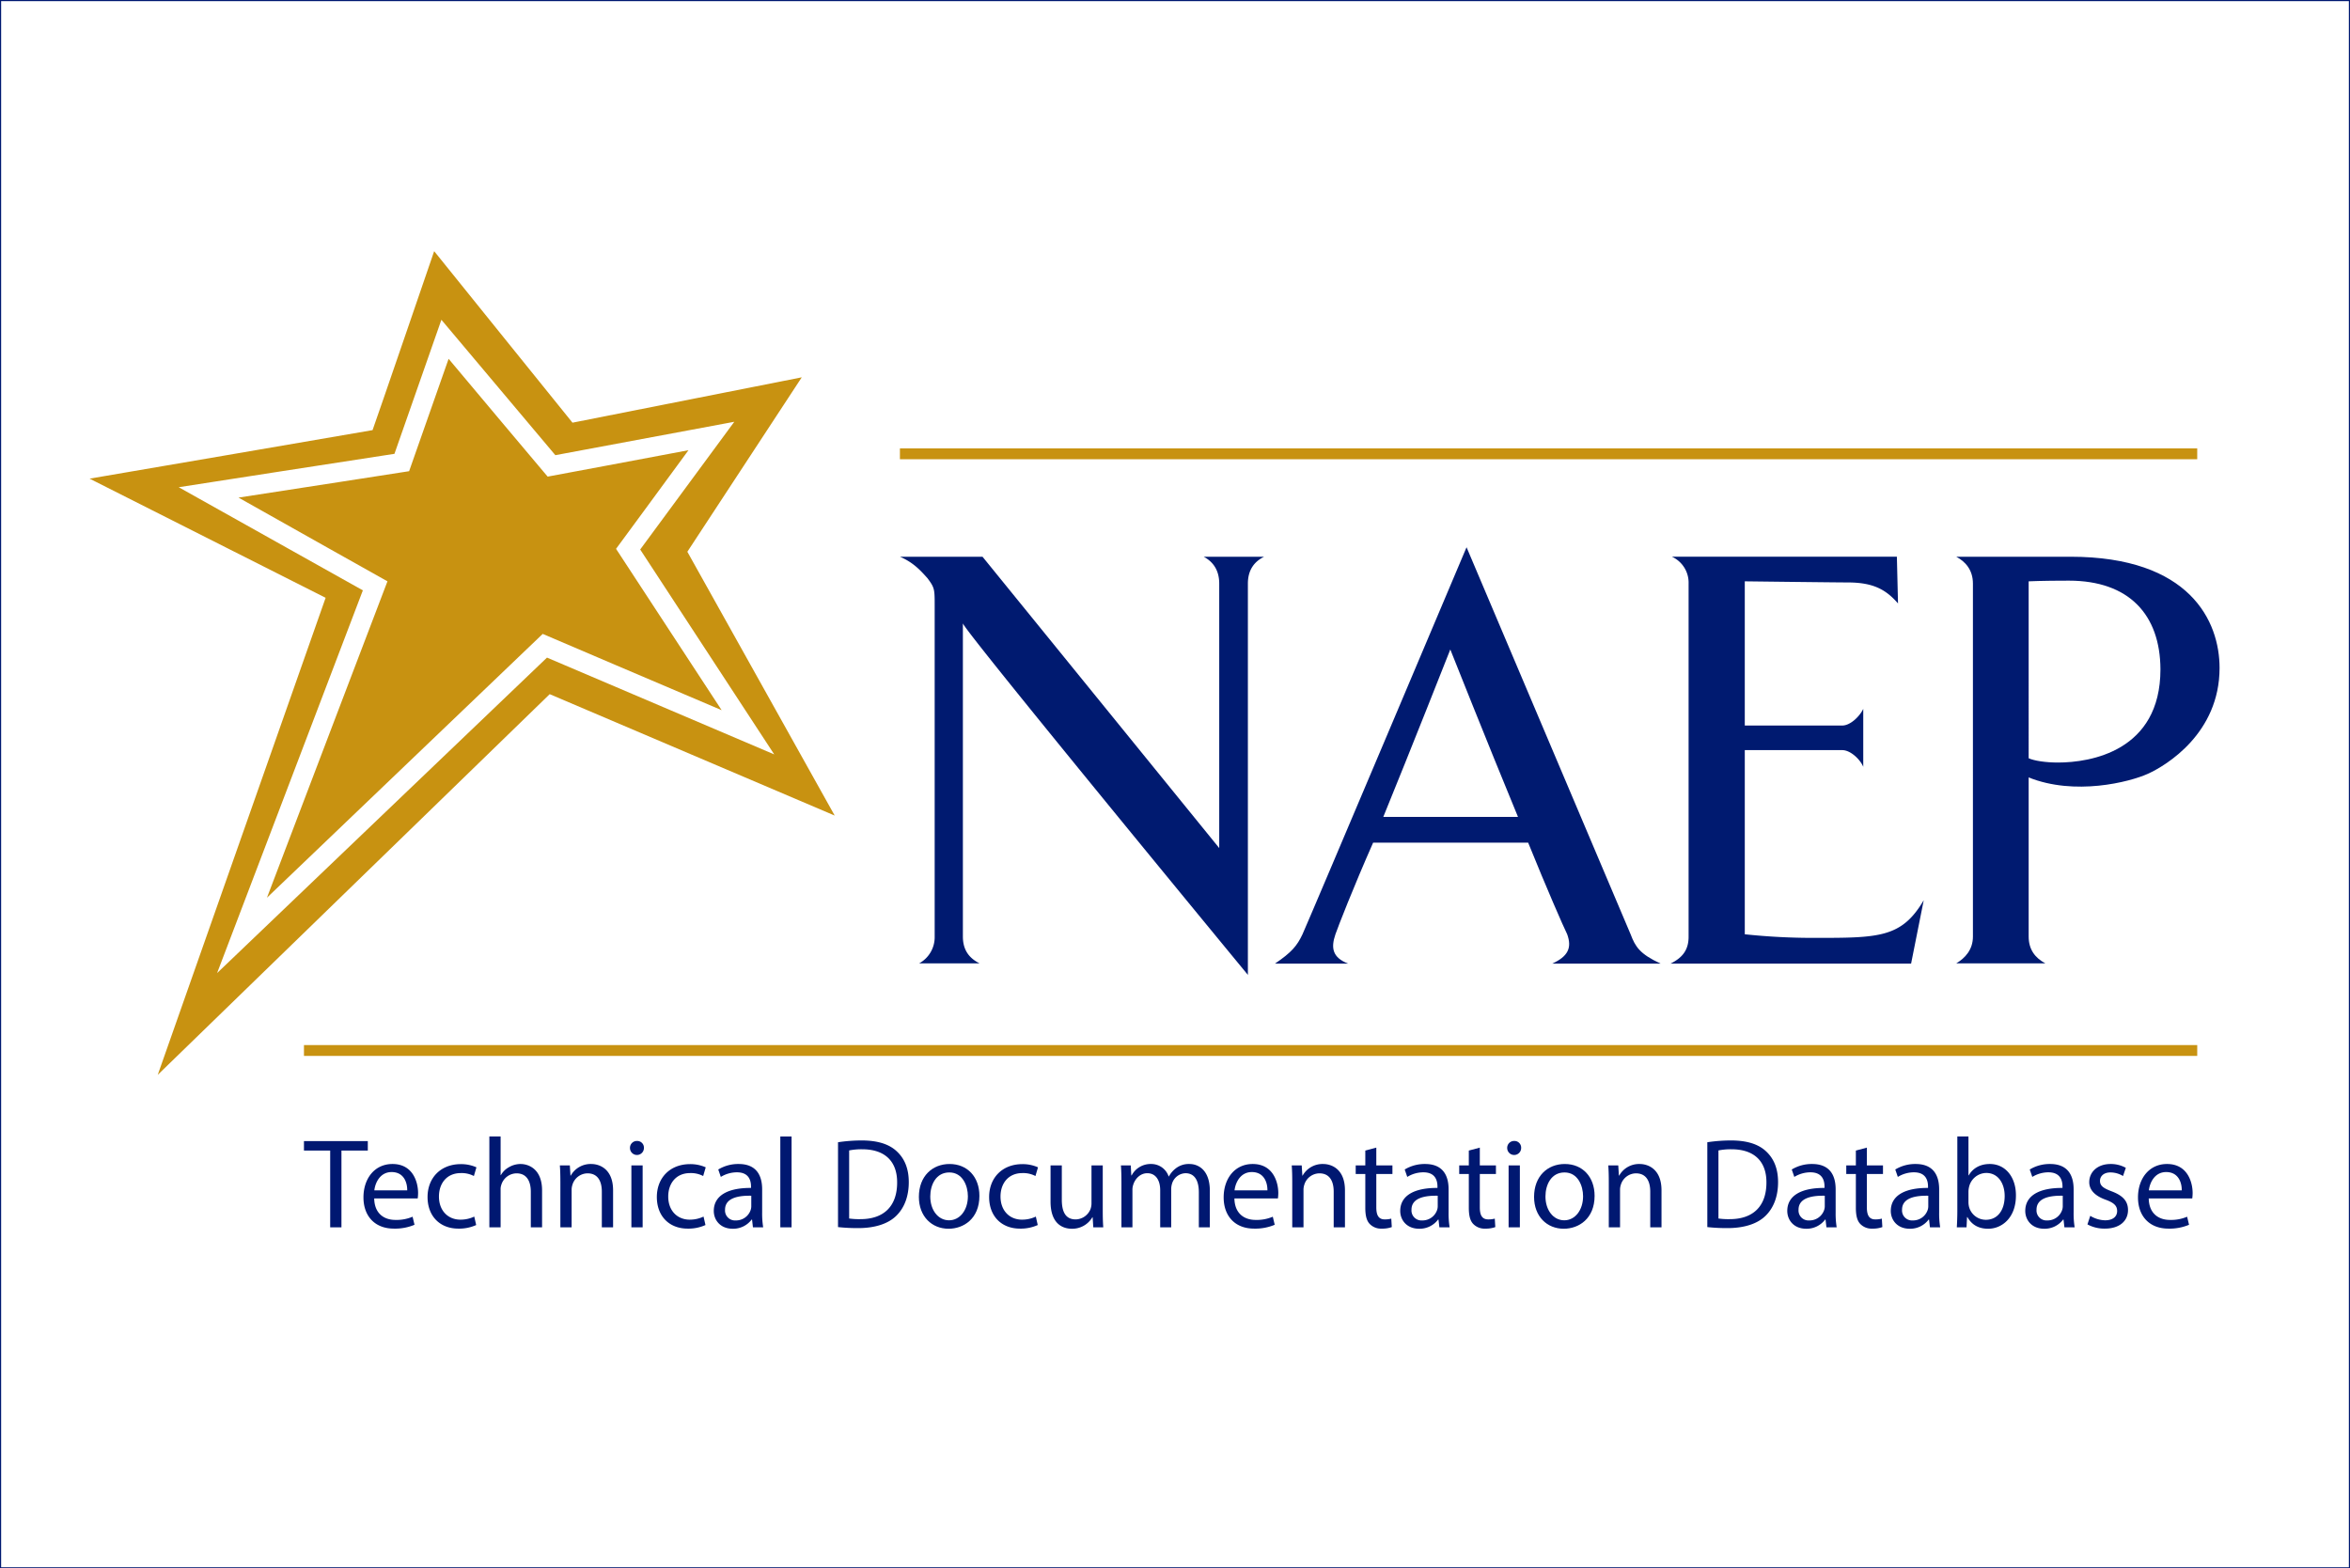 <svg id="tdw-logo" xmlns="http://www.w3.org/2000/svg" viewBox="0 0 1041.4 695">
  <rect x="0" y="0" width="1041.4" height="695" fill="#808080" stroke="none"/>
  <g id="bg">
    <rect x="0.25" y="0.25" width="1040.9" height="694.5" style="fill: #fff"/>
    <path d="M1040.9.5v694H.5V.5H1040.9m.5-.5H0V695H1041.4V0Z" style="fill: #001871"/>
  </g>
  <g>
    <path d="M146.323,509.844H134.7v-4.195h28.294v4.195h-11.68v34.021h-4.99Z" style="fill: #001871"/>
    <path d="M165.829,531.051c.114,6.747,4.423,9.525,9.413,9.525a18.044,18.044,0,0,0,7.598-1.417l.85,3.572a22.226,22.226,0,0,1-9.129,1.701c-8.448,0-13.495-5.558-13.495-13.836s4.877-14.799,12.871-14.799c8.959,0,11.34,7.882,11.34,12.928a18.847,18.847,0,0,1-.17,2.325Zm14.629-3.572c.057-3.176-1.304-8.108-6.918-8.108-5.046,0-7.258,4.649-7.655,8.108Z" style="fill: #001871"/>
    <path d="M211.019,542.845a18.373,18.373,0,0,1-7.881,1.588c-8.278,0-13.665-5.614-13.665-14.006,0-8.448,5.783-14.572,14.742-14.572a16.677,16.677,0,0,1,6.918,1.418l-1.134,3.855a11.571,11.571,0,0,0-5.784-1.304c-6.294,0-9.696,4.649-9.696,10.376,0,6.351,4.083,10.263,9.526,10.263a14.184,14.184,0,0,0,6.124-1.36Z" style="fill: #001871"/>
    <path d="M216.859,503.607h4.99v17.123h.113a9.263,9.263,0,0,1,3.572-3.515,10.268,10.268,0,0,1,5.103-1.418c3.686,0,9.583,2.268,9.583,11.737v16.33h-4.99V528.102c0-4.423-1.645-8.165-6.351-8.165a7.169,7.169,0,0,0-6.691,4.989,6.04,6.04,0,0,0-.34,2.382v16.557h-4.99Z" style="fill: #001871"/>
    <path d="M248.328,523.85c0-2.835-.057-5.16-.227-7.428h4.422l.284,4.536h.113a10.092,10.092,0,0,1,9.072-5.16c3.799,0,9.696,2.268,9.696,11.681v16.387H266.7V528.046c0-4.423-1.645-8.108-6.351-8.108a7.089,7.089,0,0,0-6.691,5.103,7.173,7.173,0,0,0-.34,2.325v16.5h-4.99Z" style="fill: #001871"/>
    <path d="M285.354,508.71a3.09,3.09,0,0,1-6.18,0,3.04,3.04,0,0,1,3.119-3.118A2.961,2.961,0,0,1,285.354,508.71Zm-5.557,35.155V516.422h4.99v27.443Z" style="fill: #001871"/>
    <path d="M312.627,542.845a18.373,18.373,0,0,1-7.881,1.588c-8.278,0-13.665-5.614-13.665-14.006,0-8.448,5.784-14.572,14.742-14.572a16.67,16.67,0,0,1,6.917,1.418l-1.134,3.855a11.571,11.571,0,0,0-5.784-1.304c-6.294,0-9.696,4.649-9.696,10.376,0,6.351,4.082,10.263,9.526,10.263a14.184,14.184,0,0,0,6.124-1.36Z" style="fill: #001871"/>
    <path d="M333.664,543.865l-.397-3.459h-.17a10.219,10.219,0,0,1-8.392,4.083c-5.557,0-8.392-3.913-8.392-7.882,0-6.634,5.897-10.263,16.5-10.206v-.567c0-2.268-.624-6.351-6.237-6.351a13.677,13.677,0,0,0-7.144,2.041l-1.134-3.288a17.028,17.028,0,0,1,9.016-2.438c8.392,0,10.433,5.726,10.433,11.226v10.264a38.633,38.633,0,0,0,.454,6.577Zm-.737-14.005c-5.443-.114-11.624.851-11.624,6.18a4.416,4.416,0,0,0,4.707,4.764,6.828,6.828,0,0,0,6.634-4.593,5.206,5.206,0,0,0,.284-1.588Z" style="fill: #001871"/>
    <path d="M345.797,503.607h4.99v40.258h-4.99Z" style="fill: #001871"/>
    <path d="M371.368,506.158a70.742,70.742,0,0,1,10.49-.793c7.087,0,12.134,1.644,15.479,4.763,3.402,3.118,5.387,7.541,5.387,13.722,0,6.237-1.928,11.34-5.5,14.855-3.572,3.572-9.469,5.5-16.898,5.5a79.712,79.712,0,0,1-8.959-.453Zm4.933,33.795a31.18,31.18,0,0,0,4.99.283c10.547,0,16.273-5.896,16.273-16.217.057-9.016-5.046-14.742-15.48-14.742a28.058,28.058,0,0,0-5.784.51Z" style="fill: #001871"/>
    <path d="M434.023,529.917c0,10.149-7.031,14.572-13.665,14.572-7.428,0-13.155-5.443-13.155-14.119,0-9.185,6.01-14.572,13.608-14.572C428.693,515.798,434.023,521.524,434.023,529.917ZM412.25,530.2c0,6.011,3.458,10.547,8.335,10.547,4.763,0,8.335-4.48,8.335-10.66,0-4.649-2.325-10.547-8.222-10.547S412.25,524.983,412.25,530.2Z" style="fill: #001871"/>
    <path d="M459.878,542.845a18.373,18.373,0,0,1-7.881,1.588c-8.278,0-13.665-5.614-13.665-14.006,0-8.448,5.783-14.572,14.742-14.572a16.677,16.677,0,0,1,6.918,1.418l-1.134,3.855a11.571,11.571,0,0,0-5.784-1.304c-6.294,0-9.696,4.649-9.696,10.376,0,6.351,4.082,10.263,9.526,10.263a14.183,14.183,0,0,0,6.123-1.36Z" style="fill: #001871"/>
    <path d="M488.683,536.381c0,2.835.057,5.33.227,7.484h-4.423l-.283-4.479H484.09a10.325,10.325,0,0,1-9.072,5.104c-4.31,0-9.469-2.382-9.469-12.021V516.422h4.99v15.195c0,5.217,1.587,8.732,6.123,8.732a7.213,7.213,0,0,0,6.578-4.536,7.306,7.306,0,0,0,.454-2.552v-16.84h4.99Z" style="fill: #001871"/>
    <path d="M496.961,523.85c0-2.835-.057-5.16-.227-7.428H501.1l.227,4.423h.17a9.459,9.459,0,0,1,8.619-5.047,8.113,8.113,0,0,1,7.768,5.5h.113a11.301,11.301,0,0,1,3.062-3.572,9.364,9.364,0,0,1,6.066-1.928c3.629,0,9.016,2.382,9.016,11.907v16.16h-4.876V528.329c0-5.273-1.928-8.448-5.954-8.448a6.459,6.459,0,0,0-5.896,4.536,8.202,8.202,0,0,0-.397,2.494v16.954h-4.877V527.422c0-4.366-1.928-7.541-5.727-7.541-3.119,0-5.386,2.494-6.18,4.989a6.876,6.876,0,0,0-.397,2.438v16.557h-4.877Z" style="fill: #001871"/>
    <path d="M547.028,531.051c.113,6.747,4.423,9.525,9.412,9.525a18.041,18.041,0,0,0,7.598-1.417l.851,3.572a22.224,22.224,0,0,1-9.129,1.701c-8.448,0-13.495-5.558-13.495-13.836s4.877-14.799,12.872-14.799c8.958,0,11.34,7.882,11.34,12.928a18.843,18.843,0,0,1-.17,2.325Zm14.629-3.572c.057-3.176-1.305-8.108-6.918-8.108-5.046,0-7.258,4.649-7.654,8.108Z" style="fill: #001871"/>
    <path d="M572.657,523.85c0-2.835-.058-5.16-.228-7.428h4.423l.284,4.536h.113a10.091,10.091,0,0,1,9.072-5.16c3.799,0,9.695,2.268,9.695,11.681v16.387h-4.989V528.046c0-4.423-1.645-8.108-6.351-8.108a7.089,7.089,0,0,0-6.691,5.103,7.188,7.188,0,0,0-.34,2.325v16.5h-4.989Z" style="fill: #001871"/>
    <path d="M609.909,508.54v7.882h7.144v3.799h-7.144V535.02c0,3.402.964,5.33,3.742,5.33a11.104,11.104,0,0,0,2.892-.34l.228,3.742a12.226,12.226,0,0,1-4.423.681,6.913,6.913,0,0,1-5.387-2.099c-1.418-1.474-1.928-3.912-1.928-7.144V520.221H600.78v-3.799h4.253v-6.578Z" style="fill: #001871"/>
    <path d="M637.862,543.865l-.397-3.459h-.17a10.222,10.222,0,0,1-8.393,4.083c-5.557,0-8.392-3.913-8.392-7.882,0-6.634,5.897-10.263,16.5-10.206v-.567c0-2.268-.623-6.351-6.236-6.351a13.676,13.676,0,0,0-7.144,2.041l-1.135-3.288a17.03,17.03,0,0,1,9.016-2.438c8.393,0,10.434,5.726,10.434,11.226v10.264a38.687,38.687,0,0,0,.453,6.577ZM637.125,529.86c-5.443-.114-11.623.851-11.623,6.18a4.416,4.416,0,0,0,4.706,4.764,6.828,6.828,0,0,0,6.634-4.593,5.22,5.22,0,0,0,.283-1.588Z" style="fill: #001871"/>
    <path d="M655.78,508.54v7.882h7.144v3.799H655.78V535.02c0,3.402.964,5.33,3.742,5.33a11.104,11.104,0,0,0,2.892-.34l.228,3.742a12.226,12.226,0,0,1-4.423.681,6.913,6.913,0,0,1-5.387-2.099c-1.418-1.474-1.928-3.912-1.928-7.144V520.221h-4.253v-3.799h4.253v-6.578Z" style="fill: #001871"/>
    <path d="M674.095,508.71a3.09,3.09,0,0,1-6.181,0,3.04,3.04,0,0,1,3.118-3.118A2.962,2.962,0,0,1,674.095,508.71Zm-5.557,35.155V516.422h4.989v27.443Z" style="fill: #001871"/>
    <path d="M706.642,529.917c0,10.149-7.031,14.572-13.665,14.572-7.428,0-13.155-5.443-13.155-14.119,0-9.185,6.011-14.572,13.608-14.572C701.312,515.798,706.642,521.524,706.642,529.917Zm-21.773.283c0,6.011,3.459,10.547,8.335,10.547,4.763,0,8.335-4.48,8.335-10.66,0-4.649-2.324-10.547-8.222-10.547S684.868,524.983,684.868,530.2Z" style="fill: #001871"/>
    <path d="M712.936,523.85c0-2.835-.057-5.16-.228-7.428h4.423l.283,4.536h.114a10.091,10.091,0,0,1,9.072-5.16c3.799,0,9.695,2.268,9.695,11.681v16.387h-4.989V528.046c0-4.423-1.645-8.108-6.351-8.108a7.089,7.089,0,0,0-6.691,5.103,7.188,7.188,0,0,0-.34,2.325v16.5h-4.989Z" style="fill: #001871"/>
    <path d="M756.595,506.158a70.73,70.73,0,0,1,10.489-.793c7.088,0,12.135,1.644,15.48,4.763,3.402,3.118,5.387,7.541,5.387,13.722,0,6.237-1.928,11.34-5.5,14.855-3.572,3.572-9.469,5.5-16.896,5.5a79.713,79.713,0,0,1-8.959-.453Zm4.933,33.795a31.192,31.192,0,0,0,4.99.283c10.546,0,16.273-5.896,16.273-16.217.057-9.016-5.047-14.742-15.48-14.742a28.069,28.069,0,0,0-5.784.51Z" style="fill: #001871"/>
    <path d="M809.382,543.865l-.396-3.459h-.17a10.221,10.221,0,0,1-8.393,4.083c-5.557,0-8.392-3.913-8.392-7.882,0-6.634,5.897-10.263,16.5-10.206v-.567c0-2.268-.623-6.351-6.236-6.351a13.676,13.676,0,0,0-7.144,2.041l-1.135-3.288a17.03,17.03,0,0,1,9.016-2.438c8.393,0,10.434,5.726,10.434,11.226v10.264a38.676,38.676,0,0,0,.453,6.577Zm-.737-14.005c-5.443-.114-11.623.851-11.623,6.18a4.416,4.416,0,0,0,4.706,4.764,6.828,6.828,0,0,0,6.634-4.593,5.22,5.22,0,0,0,.283-1.588Z" style="fill: #001871"/>
    <path d="M827.3,508.54v7.882h7.144v3.799H827.3V535.02c0,3.402.964,5.33,3.742,5.33a11.104,11.104,0,0,0,2.892-.34l.228,3.742a12.226,12.226,0,0,1-4.423.681,6.912,6.912,0,0,1-5.387-2.099c-1.418-1.474-1.928-3.912-1.928-7.144V520.221h-4.253v-3.799h4.253v-6.578Z" style="fill: #001871"/>
    <path d="M855.253,543.865l-.397-3.459h-.17a10.221,10.221,0,0,1-8.393,4.083c-5.557,0-8.392-3.913-8.392-7.882,0-6.634,5.897-10.263,16.5-10.206v-.567c0-2.268-.623-6.351-6.236-6.351a13.676,13.676,0,0,0-7.144,2.041l-1.135-3.288a17.03,17.03,0,0,1,9.016-2.438c8.393,0,10.434,5.726,10.434,11.226v10.264a38.676,38.676,0,0,0,.453,6.577Zm-.737-14.005c-5.443-.114-11.623.851-11.623,6.18a4.416,4.416,0,0,0,4.706,4.764,6.828,6.828,0,0,0,6.634-4.593,5.22,5.22,0,0,0,.283-1.588Z" style="fill: #001871"/>
    <path d="M867.16,543.865c.113-1.871.228-4.649.228-7.088v-33.17H872.32v17.237h.113c1.758-3.062,4.934-5.047,9.355-5.047,6.805,0,11.624,5.67,11.567,14.005,0,9.81-6.181,14.687-12.304,14.687-3.97,0-7.144-1.531-9.185-5.16h-.171l-.227,4.536Zm5.16-11a9.35,9.35,0,0,0,.227,1.815,7.698,7.698,0,0,0,7.484,5.84c5.217,0,8.336-4.252,8.336-10.546,0-5.5-2.835-10.207-8.165-10.207a7.956,7.956,0,0,0-7.599,6.124,9.853,9.853,0,0,0-.283,2.041Z" style="fill: #001871"/>
    <path d="M914.845,543.865l-.397-3.459h-.17a10.221,10.221,0,0,1-8.393,4.083c-5.557,0-8.392-3.913-8.392-7.882,0-6.634,5.897-10.263,16.5-10.206v-.567c0-2.268-.623-6.351-6.236-6.351a13.676,13.676,0,0,0-7.144,2.041l-1.135-3.288a17.03,17.03,0,0,1,9.016-2.438c8.393,0,10.434,5.726,10.434,11.226v10.264a38.676,38.676,0,0,0,.453,6.577Zm-.737-14.005c-5.443-.114-11.623.851-11.623,6.18a4.416,4.416,0,0,0,4.706,4.764,6.828,6.828,0,0,0,6.634-4.593,5.22,5.22,0,0,0,.283-1.588Z" style="fill: #001871"/>
    <path d="M926.299,538.762a13.074,13.074,0,0,0,6.577,1.985c3.629,0,5.33-1.815,5.33-4.083,0-2.382-1.418-3.686-5.104-5.047-4.933-1.757-7.258-4.479-7.258-7.768,0-4.423,3.572-8.052,9.47-8.052a13.694,13.694,0,0,1,6.747,1.701l-1.247,3.629a10.68,10.68,0,0,0-5.613-1.588c-2.949,0-4.593,1.701-4.593,3.742,0,2.269,1.644,3.289,5.216,4.649,4.764,1.815,7.201,4.196,7.201,8.279,0,4.819-3.742,8.222-10.263,8.222a15.658,15.658,0,0,1-7.712-1.871Z" style="fill: #001871"/>
    <path d="M952.212,531.051c.113,6.747,4.423,9.525,9.412,9.525a18.041,18.041,0,0,0,7.598-1.417l.851,3.572a22.224,22.224,0,0,1-9.129,1.701c-8.448,0-13.495-5.558-13.495-13.836s4.877-14.799,12.872-14.799c8.958,0,11.34,7.882,11.34,12.928a18.843,18.843,0,0,1-.17,2.325Zm14.629-3.572c.057-3.176-1.305-8.108-6.918-8.108-5.046,0-7.258,4.649-7.654,8.108Z" style="fill: #001871"/>
  </g>
  <g>
    <path d="M540.3,375.8V258.6c0-6.1-2.9-9.8-6.9-11.9h26.8c-4.3,2.1-7.2,5.8-7.2,11.9V432S426.7,278.8,426.7,276.2V415c0,5.8,2.6,9.5,7.4,11.9H407.3a13.219,13.219,0,0,0,6.9-11.9V268.7c0-7.7,0-8.2-3.2-12.5-2.9-3.2-6.1-6.9-12.2-9.5h36.6Z" style="fill: #001a70"/>
    <path d="M649.9,242.5S718.3,403.9,722.6,414c2.1,5.5,4,8.7,13.3,13h-48c6.9-3.2,8.8-6.9,6.6-13-1.6-3.2-9-20.1-17.3-40.6H608.5c-8.8,19.9-15.6,37.4-16.7,40.6-2.1,6.1-1.3,10.3,5.6,13H565c7.4-5,9.8-7.9,12.2-13,4.5-10.1,72.7-171.5,72.7-171.5M613,362h59.7c-13.8-33.4-30-74.2-30-74.2s-18,45.6-29.7,74.2" style="fill: #001a70"/>
    <path d="M840.6,246.7l.5,20.7c-5.3-6.1-10.9-9.3-22.3-9.3-5.1,0-45.6-.5-45.6-.5v63.9h43.2c3.7,0,7.9-4.3,9.3-7.4v25.7c-1.3-3.2-5.6-7.4-9.3-7.4H773.2V414a287.481,287.481,0,0,0,30.8,1.6c28.6,0,38.7,0,48.5-16.7L846.9,427H740.3c4.8-2.4,8-5.6,8-11.9V258.6a12.625,12.625,0,0,0-7.4-11.9Z" style="fill: #001a70"/>
    <path d="M951.8,342.9c-8.2,3.7-32.4,9.8-52.8,1.6V415c0,5.8,2.9,9.5,7.4,11.9H866.9c4-2.4,7.4-6.1,7.4-11.9V258.6c0-6.1-3.4-9.8-7.4-11.9h50.6c53,0,66.1,28.6,66.1,49.3,0,28.9-23.6,43.2-31.8,46.9m-35-85.6c-12.2,0-17.8.3-17.8.3V336c2.4,1.1,7.4,1.9,13,1.9,14.3,0,45.4-5,45.4-41.3-.1-24.2-13.9-39.3-40.6-39.3" style="fill: #001a70"/>
    <rect x="134.7" y="463.1" width="839" height="4.8" style="fill: #c89211"/>
    <rect x="398.8" y="198.7" width="574.9" height="4.8" style="fill: #c89211"/>
    <path d="M171.7,257.6s-42.6,111.7-53.4,140.2c22.6-21.6,122.2-116.9,122.2-116.9s59.9,25.6,79.3,33.8c-11.5-17.6-46.8-71.5-46.8-71.5s23.2-31.5,32.1-43.7c-15.7,3-62.4,11.7-62.4,11.7l-1.7-2s-34.3-40.7-42.2-50.2c-3.8,10.9-17.5,49.8-17.5,49.8s-57.2,8.9-75.6,11.7c16.1,9.1,66,37.1,66,37.1m-27.4,7.3c-2.5,7.1-74.4,211.4-74.4,211.4S239.6,311.5,243.6,307.6c5.1,2.2,126.3,53.8,126.3,53.8S307.1,249,304.6,244.5c2.8-4.2,50.7-77.3,50.7-77.3s-96.7,19.1-101.6,20.1c-3.2-3.9-61.3-76-61.3-76s-25.6,74.7-27.3,79.3c-4.9.9-125.4,21.5-125.4,21.5s98.1,49.5,104.6,52.8m16.5-3.3c-6.1-3.4-81.6-45.7-81.6-45.7s90.7-14.1,95.6-14.8c1.6-4.5,20.8-59.4,20.8-59.4s47.4,56.3,50.5,60c4.7-.9,79.3-14.8,79.3-14.8S287,239,283.7,243.5c3.1,4.8,59.4,90.8,59.4,90.8s-95.7-40.8-100.7-42.9c-4.1,3.9-146.2,139.8-146.2,139.8s62-162.8,64.6-169.6" style="fill: #c89211"/>
  </g>
</svg>
